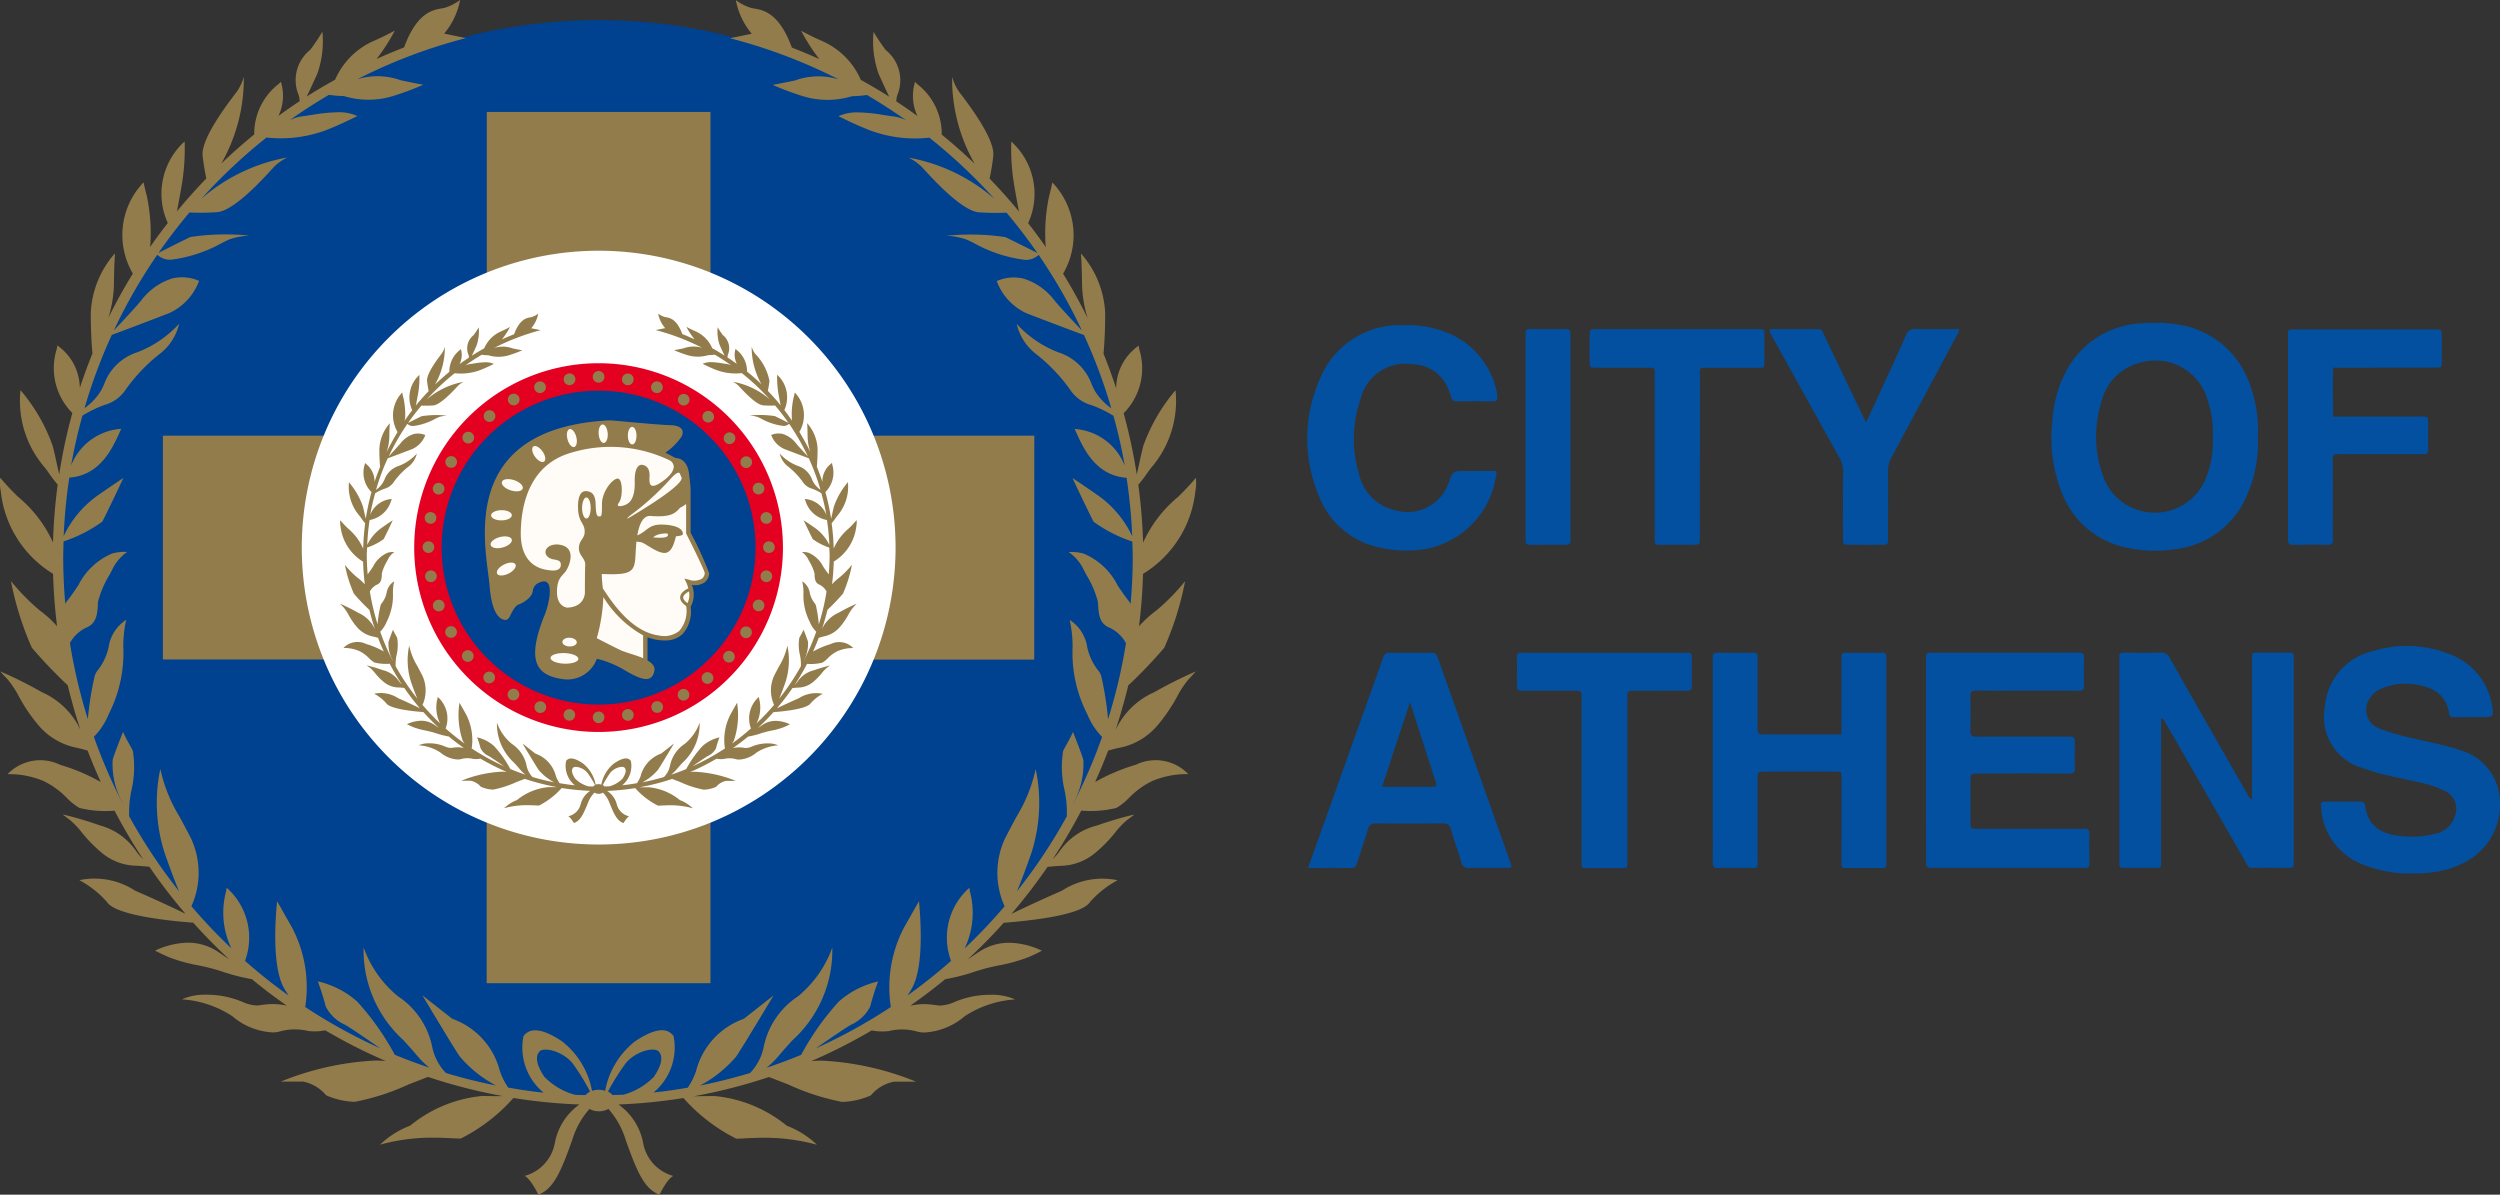<svg xmlns="http://www.w3.org/2000/svg" xmlns:xlink="http://www.w3.org/1999/xlink" width="209.259" height="100" viewBox="0 0 209.259 100">
  <rect x="0" y="0" width="209.259" height="100" fill="#333333" stroke="none"/>
  <defs>
    <clipPath id="clip-path">
      <rect id="Rectangle_7230" data-name="Rectangle 7230" width="99.835" height="46.09" fill="#02509f"/>
    </clipPath>
  </defs>
  <g id="CITYOFATHENS_en" transform="translate(-17892 -3513)">
    <g id="Group_1052" data-name="Group 1052" transform="translate(17892 3513)">
      <g id="Group_1051" data-name="Group 1051" transform="translate(0 0)">
        <path id="Path_293" data-name="Path 293" d="M591.786,364.6a45.042,45.042,0,1,1-45.042-45.042A45.042,45.042,0,0,1,591.786,364.6Z" transform="translate(-496.64 -317.876)" fill="#004190"/>
        <path id="Path_294" data-name="Path 294" d="M589.83,380.291a5.552,5.552,0,0,0,3.222-1.883,13.814,13.814,0,0,0,1.646-2.417,8.439,8.439,0,0,1,.918-1.4c.165-.167.4-.429.647-.7a36.351,36.351,0,0,0-3.5,1.75,6.405,6.405,0,0,0-3.222,3.166q.6-1.841,1.068-3.746a39.325,39.325,0,0,0,3.009-3.15,25.6,25.6,0,0,0,1.746-5.575,17.67,17.67,0,0,1-2.38,2.435,9.346,9.346,0,0,0-1.478,1.346q.27-2.165.334-4.389a9.224,9.224,0,0,0,4.379-6.9,3.587,3.587,0,0,0,.044-1.138,19.79,19.79,0,0,1-1.509,1.611,10.64,10.64,0,0,0-2.908,3.815,45.709,45.709,0,0,0-.4-4.85,10.107,10.107,0,0,0,.662-.854c.119-.177.264-.369.423-.578a8.542,8.542,0,0,0,2.03-6.473,14.756,14.756,0,0,0-2.693,4.65c-.155.586-.268,1.114-.371,1.6l-.179.806a45.26,45.26,0,0,0-1.1-5.136,5.317,5.317,0,0,0,1.3-5.372c-.016-.1-.028-.2-.042-.28a4.377,4.377,0,0,0-1.883,3.569q-.481-1.47-1.059-2.9c.083-.955.143-2.1.139-3.4a8.084,8.084,0,0,0-2.026-4.989c.038.568.077,1.41.091,2.618a10.28,10.28,0,0,0,.469,2.8q-.943-1.919-2.056-3.728a6.358,6.358,0,0,0-.9-7.633q-.121.589-.276,1.17a15.035,15.035,0,0,0-.294,3.988l.032.262q-.717-1.027-1.488-2.014a5.9,5.9,0,0,0-1.41-6.83,18.231,18.231,0,0,0,.215,3.482c.125.775.28,1.611.431,2.377q-1.174-1.43-2.463-2.761a18.712,18.712,0,0,0,.31-1.9c.095-.953-.828-2.709-2.755-5.22l-.123-.165a4.23,4.23,0,0,1-.568-1.229,14.3,14.3,0,0,0,1.889,7.273q-1.33-1.275-2.759-2.441a5.258,5.258,0,0,0-2.054-4.23l-.177-.181a3.931,3.931,0,0,0,.2,2.858q-.87-.632-1.768-1.227a1.611,1.611,0,0,1,.143-.677,3.247,3.247,0,0,0-1.023-3.615l-.06-.066c-.012-.022-.044-.066-.091-.131q-.469-.645-.878-1.329a8.183,8.183,0,0,0,.431,3.531l.244.532c.2.431.417.918.641,1.367-.773-.5-1.571-.961-2.379-1.41a6.284,6.284,0,0,0-3.283-3.273c-.649-.282-1.245-.588-1.714-.844a15.591,15.591,0,0,0,1.523,2.375c-.755-.34-1.521-.665-2.3-.963-1.055-2.9-2.385-3.136-3.136-3.267l-.222-.038a4.119,4.119,0,0,1-1.333-.671,6.162,6.162,0,0,0,1.352,2.838l-.044-.014-1.791.369a44.717,44.717,0,0,1,9.1,3.448,5.762,5.762,0,0,0-3.458.018c-.05.018-.107.04-.2.068-.713.151-1.375.278-1.875.371a24.26,24.26,0,0,0,2.576.959,7.016,7.016,0,0,0,4.028,0l.078-.014a8.852,8.852,0,0,0,1.208-.1q1.694.993,3.293,2.127a3.444,3.444,0,0,0-.969-.318c-.284-.036-.58-.081-.884-.127a14.522,14.522,0,0,0-2.167-.224,3.781,3.781,0,0,0-1.654.316c.449.224,1.128.556,1.813.848l.238.1a10.779,10.779,0,0,0,5.555.85,45.459,45.459,0,0,1,5.46,5.13,14.964,14.964,0,0,0-7.2-3.458,4.157,4.157,0,0,1,1.108.779l.141.151c2.123,2.344,3.686,3.569,4.632,3.647a20.482,20.482,0,0,0,2.314.026q1.374,1.625,2.586,3.382-1.331-.679-2.675-1.331a19.258,19.258,0,0,0-2.878-.214,18.66,18.66,0,0,0-2.056.1,5.9,5.9,0,0,1,1.659.31c.139.056.336.153.584.272a11.767,11.767,0,0,0,4.3,1.432,1.529,1.529,0,0,0,1.174-.415,44.923,44.923,0,0,1,3.625,6.338c-.866-.92-1.885-2.014-2.282-2.5a5.2,5.2,0,0,0-2.636-1.859,3.579,3.579,0,0,0-2.215.214,4.812,4.812,0,0,0,2.479,2.691c1.374.532,3.424,1.309,4.824,1.827a44.59,44.59,0,0,1,2.286,6.131,4.884,4.884,0,0,1-1.41-1.519c-.076-.145-.149-.308-.227-.477a4.361,4.361,0,0,0-2.763-2.675,9.126,9.126,0,0,1-3.519-2.395,4.466,4.466,0,0,0,1.545,2.463,14.394,14.394,0,0,1,2.927,3.045,3.1,3.1,0,0,0,1.74,1.279,9.6,9.6,0,0,1,1.891.912c.377,1.368.7,2.757.943,4.173a4.849,4.849,0,0,0-4.193-3.075l.117.258c.632,1.4,1.651,3.647,4.229,3.827a45.289,45.289,0,0,1,.473,4.894,8.772,8.772,0,0,0-2.691-3.293c-.5-.359-1.561-1.082-2.308-1.579.54,1.166,1.47,3.1,1.766,3.66a11.785,11.785,0,0,0,3.241,1.656c.014.465.032.93.032,1.41,0,1.287-.068,2.556-.173,3.815a2.207,2.207,0,0,0-.137-.218c-.348-.435-.656-.894-.955-1.337a5.592,5.592,0,0,0-2.848-2.663,3.838,3.838,0,0,0-1.245-.125,3.725,3.725,0,0,1,1.16,1.291l.328.632a8.258,8.258,0,0,1,.955,2.234c0,.077.014.171.02.278.036.787.141,1.583.969,1.9a3.066,3.066,0,0,1,1.362,1.289,44.721,44.721,0,0,1-1.5,6.37,26.1,26.1,0,0,0-.574-3.625,1.41,1.41,0,0,0-.292-.512,4.775,4.775,0,0,1-.921-2.137,3.276,3.276,0,0,0-1.426-2.042,9.841,9.841,0,0,1,.244,2.3,11.21,11.21,0,0,0,1.218,5.565,5.861,5.861,0,0,0,1.253,1.927,44.545,44.545,0,0,1-2.4,5.563l.022-.073a6.68,6.68,0,0,0,.806-3.565c-.05-.238-.463-1.321-.864-2.342-.137.318-.322.657-.512,1.007q-.161.282-.31.57a8.532,8.532,0,0,0,.149,3.45c.052.33.1.6.119.806a12.1,12.1,0,0,1,.04,1.227,45.016,45.016,0,0,1-4.177,6.278c.339-.816.749-1.881,1.223-3.251a13.784,13.784,0,0,0,.346-6.981,13.022,13.022,0,0,1-1.611,4c-.26.477-.564,1.047-.934,1.764a6.79,6.79,0,0,0-.058,5.726,45.463,45.463,0,0,1-3.346,3.527,6.911,6.911,0,0,0,.441-4.773q-.023-.148-.048-.3a5.575,5.575,0,0,0-1.531,6.115,45.448,45.448,0,0,1-3.647,2.9c.111-.171.226-.352.348-.558,1.007-1.706.79-5.51.616-7.341l-1.255,2.215a10.76,10.76,0,0,0-1.1,6.646,45.02,45.02,0,0,1-6.278,3.458c1.19-.832,2.469-1.7,2.944-1.974A3.317,3.317,0,0,0,569,401.952a21.452,21.452,0,0,1,.669-2.111,7.477,7.477,0,0,0-3.287,1.682,22.028,22.028,0,0,0-3.154,4.461c-.951.4-1.919.753-2.9,1.084a7.551,7.551,0,0,0,1.072-1.059c.356-.433.733-.842,1.091-1.237a10.152,10.152,0,0,0,3.341-7.77,9.318,9.318,0,0,1-2.89,4.1,6.646,6.646,0,0,0-2.858,4.254,4.385,4.385,0,0,1-1.142,2.157c-1.368.4-2.763.763-4.185,1.043a10.251,10.251,0,0,0,3.021-2.417c.288-.391,1.871-3.009,3.138-5.126l-2.453,1.927-.085.048a6.28,6.28,0,0,0-3.944,4.336,5.69,5.69,0,0,1-.7,1.41c-.944.165-1.9.306-2.86.4a4.876,4.876,0,0,0,1.668-4.735c-.284-.342-.947-1.061-3.21.449A6.8,6.8,0,0,0,546.821,409a1.741,1.741,0,0,0-.552-.091,1.715,1.715,0,0,0-.55.091,6.818,6.818,0,0,0-2.51-4.145c-2.266-1.511-2.926-.792-3.222-.449a4.873,4.873,0,0,0,1.684,4.747c-1.007-.1-1.988-.254-2.969-.425a5.668,5.668,0,0,1-.7-1.41,6.273,6.273,0,0,0-3.944-4.336l-.083-.048-2.453-1.927c1.267,2.117,2.848,4.737,3.136,5.126a10.246,10.246,0,0,0,3.021,2.417c-1.422-.28-2.82-.632-4.187-1.043a4.414,4.414,0,0,1-1.142-2.157,6.646,6.646,0,0,0-2.858-4.254,9.317,9.317,0,0,1-2.892-4.1,10.156,10.156,0,0,0,3.343,7.77c.358.4.735.806,1.094,1.237a7.523,7.523,0,0,0,1.072,1.059q-1.469-.491-2.9-1.084a22.09,22.09,0,0,0-3.156-4.461,7.487,7.487,0,0,0-3.287-1.682,21.178,21.178,0,0,1,.669,2.111,3.316,3.316,0,0,0,1.611,1.521c.479.27,1.754,1.144,2.947,1.974a44.946,44.946,0,0,1-6.28-3.458,10.738,10.738,0,0,0-1.1-6.646l-1.255-2.215c-.175,1.829-.4,5.639.616,7.341.123.2.238.389.35.562a45.284,45.284,0,0,1-3.649-2.906A5.579,5.579,0,0,0,515.14,392c-.016.095-.03.2-.048.3a6.9,6.9,0,0,0,.441,4.773,45.267,45.267,0,0,1-3.345-3.527,6.793,6.793,0,0,0-.058-5.726q-.46-.886-.935-1.764a12.942,12.942,0,0,1-1.611-4,13.794,13.794,0,0,0,.344,6.981c.475,1.37.886,2.435,1.222,3.253a45.379,45.379,0,0,1-4.175-6.278,12.1,12.1,0,0,1,.042-1.229c.02-.2.066-.473.119-.806a8.508,8.508,0,0,0,.147-3.45c-.1-.187-.2-.379-.308-.57a10.359,10.359,0,0,1-.512-1.007c-.4,1.023-.816,2.1-.866,2.342a6.678,6.678,0,0,0,.806,3.565l.022.074a44.546,44.546,0,0,1-2.4-5.565,5.855,5.855,0,0,0,1.255-1.929,11.208,11.208,0,0,0,1.208-5.565,9.819,9.819,0,0,1,.244-2.3,3.287,3.287,0,0,0-1.428,2.042,4.75,4.75,0,0,1-.92,2.137,1.41,1.41,0,0,0-.288.512,25.858,25.858,0,0,0-.576,3.625,44.937,44.937,0,0,1-1.5-6.372,3.074,3.074,0,0,1,1.364-1.289c.83-.312.932-1.108.971-1.9a1.28,1.28,0,0,1,.018-.278,8.258,8.258,0,0,1,.957-2.234c.107-.2.218-.421.324-.632a3.751,3.751,0,0,1,1.162-1.291,3.852,3.852,0,0,0-1.247.125,5.587,5.587,0,0,0-2.846,2.663c-.3.443-.6.9-.957,1.337a1.936,1.936,0,0,0-.135.218q-.167-1.9-.173-3.815c0-.469.016-.935.028-1.41a11.84,11.84,0,0,0,3.245-1.656c.294-.56,1.224-2.493,1.766-3.659-.749.5-1.813,1.223-2.306,1.579a8.727,8.727,0,0,0-2.695,3.295,44.926,44.926,0,0,1,.473-4.9c2.58-.185,3.6-2.439,4.229-3.827l.119-.258a4.854,4.854,0,0,0-4.2,3.077c.248-1.41.568-2.808.945-4.175a9.623,9.623,0,0,1,1.891-.912,3.108,3.108,0,0,0,1.74-1.279,14.3,14.3,0,0,1,2.926-3.045,4.47,4.47,0,0,0,1.543-2.463,9.124,9.124,0,0,1-3.519,2.395,4.367,4.367,0,0,0-2.763,2.675c-.079.169-.153.332-.228.477a4.865,4.865,0,0,1-1.41,1.519,44.315,44.315,0,0,1,2.284-6.131c1.41-.52,3.45-1.295,4.822-1.829a4.807,4.807,0,0,0,2.483-2.691,3.583,3.583,0,0,0-2.216-.213,5.193,5.193,0,0,0-2.634,1.859c-.4.485-1.41,1.585-2.288,2.505a45,45,0,0,1,3.639-6.34,1.527,1.527,0,0,0,1.172.415,11.8,11.8,0,0,0,4.3-1.432c.246-.119.443-.216.58-.272a5.925,5.925,0,0,1,1.662-.31,18.693,18.693,0,0,0-2.056-.1,19.244,19.244,0,0,0-2.876.214c-.22.1-1.253.6-2.677,1.331q1.208-1.75,2.586-3.382a20.5,20.5,0,0,0,2.314-.026c.955-.077,2.516-1.3,4.632-3.647l.139-.151a4.165,4.165,0,0,1,1.108-.779,14.97,14.97,0,0,0-7.2,3.458,45.412,45.412,0,0,1,5.458-5.13,10.771,10.771,0,0,0,5.555-.85l.24-.1c.681-.294,1.359-.624,1.813-.848a3.762,3.762,0,0,0-1.65-.316,14.542,14.542,0,0,0-2.169.224c-.3.046-.6.091-.884.127a3.44,3.44,0,0,0-.969.318q1.593-1.134,3.293-2.127a8.863,8.863,0,0,0,1.208.1l.081.014a7.009,7.009,0,0,0,4.028,0,24.281,24.281,0,0,0,2.576-.959q-.939-.172-1.873-.371c-.089-.028-.143-.052-.2-.068a5.76,5.76,0,0,0-3.458-.018,44.674,44.674,0,0,1,9.1-3.448l-1.793-.369-.044.014a6.138,6.138,0,0,0,1.351-2.838,4.079,4.079,0,0,1-1.335.671l-.22.038c-.749.133-2.078.363-3.136,3.267-.777.3-1.541.622-2.3.963a15.614,15.614,0,0,0,1.525-2.375c-.467.256-1.065.562-1.714.844a6.28,6.28,0,0,0-3.283,3.271c-.806.447-1.611.914-2.381,1.41.224-.449.445-.937.642-1.368l.244-.532a8.142,8.142,0,0,0,.431-3.531q-.408.684-.876,1.329l-.095.131-.058.066a3.247,3.247,0,0,0-1.023,3.615,1.611,1.611,0,0,1,.145.677q-.9.594-1.768,1.229a3.939,3.939,0,0,0,.2-2.858l-.179.181a5.26,5.26,0,0,0-2.052,4.229q-1.43,1.166-2.761,2.443a14.331,14.331,0,0,0,1.889-7.273,4.2,4.2,0,0,1-.568,1.229l-.125.165c-1.927,2.512-2.852,4.268-2.755,5.22.071.659.189,1.327.31,1.9q-1.285,1.331-2.463,2.761c.153-.771.308-1.611.433-2.377a18.241,18.241,0,0,0,.215-3.482,5.909,5.909,0,0,0-1.41,6.828q-.771.987-1.486,2.014l.03-.26a15.235,15.235,0,0,0-.292-3.988q-.157-.581-.278-1.17a6.36,6.36,0,0,0-.9,7.633c-.739,1.208-1.426,2.445-2.052,3.724a10.27,10.27,0,0,0,.469-2.8c.012-1.208.052-2.042.089-2.618a8.075,8.075,0,0,0-2.026,4.989c0,1.3.054,2.441.139,3.4q-.578,1.426-1.059,2.894a4.379,4.379,0,0,0-1.883-3.567l-.04.28a5.315,5.315,0,0,0,1.3,5.372,45.434,45.434,0,0,0-1.1,5.134c-.06-.252-.119-.514-.181-.794-.1-.481-.216-1.007-.369-1.6a14.778,14.778,0,0,0-2.691-4.65,8.536,8.536,0,0,0,2.03,6.473c.159.2.3.4.423.578a10.253,10.253,0,0,0,.661.854,45.8,45.8,0,0,0-.391,4.846,10.66,10.66,0,0,0-2.908-3.808,19.471,19.471,0,0,1-1.509-1.611,3.6,3.6,0,0,0,.044,1.138,9.222,9.222,0,0,0,4.377,6.9q.064,2.216.336,4.389a9.471,9.471,0,0,0-1.478-1.345,17.836,17.836,0,0,1-2.383-2.435,25.792,25.792,0,0,0,1.746,5.575,40.121,40.121,0,0,0,3.009,3.15q.457,1.9,1.067,3.742a6.41,6.41,0,0,0-3.223-3.162,36.477,36.477,0,0,0-3.5-1.75c.242.272.479.532.647.7a8.561,8.561,0,0,1,.918,1.4,13.83,13.83,0,0,0,1.643,2.417,5.559,5.559,0,0,0,3.223,1.883c.272.064.574.145.888.23.336.892.707,1.77,1.1,2.638a15.868,15.868,0,0,0-3.337-1.424l-.113-.042a3.786,3.786,0,0,0-4.35.806,7.386,7.386,0,0,1,2.6.417c.117.04.234.083.348.129a6.793,6.793,0,0,1,2.014,1.446,5.21,5.21,0,0,0,1.045.834,9.112,9.112,0,0,0,2.947.228,45.363,45.363,0,0,0,2.4,4.076,5.675,5.675,0,0,1-.554-.63,5.356,5.356,0,0,0-3.067-2.209,30.686,30.686,0,0,0-3.128-.924c.236.187.469.369.63.479a7.278,7.278,0,0,1,.961,1.007,11.574,11.574,0,0,0,1.7,1.74,4.632,4.632,0,0,0,2.92,1.071c.314.02.677.05,1.055.087a45.9,45.9,0,0,0,3.021,3.935q-2.094-1.015-4.229-1.94a6.189,6.189,0,0,0-4.653-.874,8.348,8.348,0,0,1,2.316,1.833c.288.461,1.573,1.271,7.106,1.72h.1q1.442,1.611,3.021,3.073c-.308-.2-.632-.431-.995-.667a4.526,4.526,0,0,0-2.745-.715,6.734,6.734,0,0,0-2.469.655c.3.155.691.35,1.184.56a13.987,13.987,0,0,0,2.417.669,16.321,16.321,0,0,1,2.191.58,17.2,17.2,0,0,0,2.314.58c.943.781,1.919,1.516,2.92,2.215a5.409,5.409,0,0,0-1.168-.133,6.542,6.542,0,0,0-.928.077c-.149.018-.278.036-.387.04h-.081a3.281,3.281,0,0,1-1.152-.3,7.766,7.766,0,0,0-2.866-.6h-.2a4.742,4.742,0,0,0-2,.389,8.733,8.733,0,0,1,4.211,1.4,5.639,5.639,0,0,0,3.382,1.367,2.079,2.079,0,0,0,.56-.066,4.709,4.709,0,0,1,2.439-.05,4.67,4.67,0,0,0,1.41-.057,45.609,45.609,0,0,0,5.067,2.57q-.435-.041-.872-.042a23.986,23.986,0,0,0-7.909,1.762h1.863a3.378,3.378,0,0,1,1.925,1.148,6.444,6.444,0,0,0,2.3.542h.111a19.416,19.416,0,0,0,4.481-1.448l1.633-.634a45.438,45.438,0,0,0,6.292,1.611c-.467,0-1.007,0-1.654-.016h-.087a11.184,11.184,0,0,0-6.026,2.469l-.062.032a7.541,7.541,0,0,0-2.479,1.577,16.487,16.487,0,0,1,4.457-.588c.588,0,1.112.026,1.533.048.3.016.56.026.771.026a14.774,14.774,0,0,0,4.407-3.394,45.948,45.948,0,0,0,5.521.544,5.1,5.1,0,0,0-2.058,3.239,3.507,3.507,0,0,1-2.524,2.739c.508.244,1.15,1.567,1.15,1.567,1.273-.469,1.9-1.954,2.838-4.594a6.88,6.88,0,0,1,1.438-2.58,1.67,1.67,0,0,0,1.585,0,6.85,6.85,0,0,1,1.442,2.582c.937,2.64,1.559,4.125,2.834,4.594,0,0,.642-1.325,1.154-1.567a3.5,3.5,0,0,1-2.519-2.739,5.1,5.1,0,0,0-2.069-3.241,46.03,46.03,0,0,0,5.438-.54A14.772,14.772,0,0,0,557.788,413c.2,0,.469,0,.771-.026.423-.02.945-.048,1.533-.048a16.488,16.488,0,0,1,4.457.588,7.511,7.511,0,0,0-2.481-1.577l-.061-.032a11.188,11.188,0,0,0-6.026-2.469h-.087c-.638,0-1.186.014-1.653.016a45.378,45.378,0,0,0,6.29-1.611c.558.216,1.11.427,1.635.634a19.333,19.333,0,0,0,4.481,1.448h.111a6.459,6.459,0,0,0,2.3-.542,3.378,3.378,0,0,1,1.925-1.148h1.863a23.986,23.986,0,0,0-7.909-1.762c-.32,0-.6.018-.872.042a45.736,45.736,0,0,0,5.067-2.57,4.665,4.665,0,0,0,1.41.056,4.708,4.708,0,0,1,2.439.05,2.056,2.056,0,0,0,.56.066,5.64,5.64,0,0,0,3.382-1.367,8.741,8.741,0,0,1,4.211-1.4,4.748,4.748,0,0,0-2-.389h-.2a7.739,7.739,0,0,0-2.864.6,3.3,3.3,0,0,1-1.154.3h-.081a3.569,3.569,0,0,1-.387-.04,6.569,6.569,0,0,0-.927-.077,5.355,5.355,0,0,0-1.166.133c1.007-.705,1.98-1.44,2.922-2.216a17.335,17.335,0,0,0,2.312-.58,16.429,16.429,0,0,1,2.191-.58,13.949,13.949,0,0,0,2.417-.669,12.428,12.428,0,0,0,1.182-.56,6.716,6.716,0,0,0-2.469-.655,4.522,4.522,0,0,0-2.743.715c-.363.236-.687.455-1,.667q1.583-1.466,3.021-3.073h.1c5.533-.447,6.818-1.257,7.106-1.72a8.343,8.343,0,0,1,2.316-1.833,6.192,6.192,0,0,0-4.653.874c-1.708.745-3.162,1.428-4.229,1.94a46.1,46.1,0,0,0,3.021-3.933c.379-.036.743-.066,1.057-.087a4.644,4.644,0,0,0,2.92-1.071,11.631,11.631,0,0,0,1.7-1.74,7.2,7.2,0,0,1,.96-1.007c.161-.113.4-.292.633-.479a30.8,30.8,0,0,0-3.134.924,5.365,5.365,0,0,0-3.162,2.2,5.732,5.732,0,0,1-.552.63,45.959,45.959,0,0,0,2.4-4.078,9.119,9.119,0,0,0,2.948-.228,5.256,5.256,0,0,0,1.045-.834,6.794,6.794,0,0,1,2.014-1.446q.172-.067.347-.129a7.4,7.4,0,0,1,2.606-.417,3.784,3.784,0,0,0-4.348-.806l-.115.042a15.829,15.829,0,0,0-3.339,1.424c.391-.866.759-1.744,1.1-2.638.324-.083.624-.161.9-.228Zm-41.353,26.481c.83-1.094,2.449-1.468,2.82-1.072s.3,1.09-.4,2.129a5.668,5.668,0,0,1-2.554,1.495c-.3.014-.6.016-.92.024a1.155,1.155,0,0,0-.369-.292,19.96,19.96,0,0,1,1.426-2.282Zm-6.747,1.057c-.691-1.041-.765-1.736-.4-2.129s1.994-.022,2.82,1.072a20,20,0,0,1,1.41,2.286,1.126,1.126,0,0,0-.373.294c-.3,0-.6,0-.91-.024a5.693,5.693,0,0,1-2.544-1.5Z" transform="translate(-496.166 -317.692)" fill="#937c4b"/>
        <path id="Path_295" data-name="Path 295" d="M584.106,355.144H557v-27.1H538.274v27.1H511.165v18.731h27.1v27.1H557V373.885h27.1Z" transform="translate(-497.53 -318.675)" fill="#937c4b"/>
        <path id="Path_296" data-name="Path 296" d="M573.7,365.723a24.851,24.851,0,1,1-24.853-24.853A24.851,24.851,0,0,1,573.7,365.723Z" transform="translate(-498.738 -319.883)" fill="#fff"/>
        <path id="Path_297" data-name="Path 297" d="M565.255,366.7a15.432,15.432,0,1,1-15.432-15.432A15.432,15.432,0,0,1,565.255,366.7Z" transform="translate(-499.72 -320.864)" fill="#e40021"/>
        <path id="Path_298" data-name="Path 298" d="M563.2,366.944a13.138,13.138,0,1,1-13.138-13.14,13.137,13.137,0,0,1,13.138,13.14Z" transform="translate(-499.958 -321.103)" fill="#004190"/>
        <g id="Group_1031" data-name="Group 1031" transform="translate(40.583 35.18)">
          <path id="Path_299" data-name="Path 299" d="M555.275,377.354v-2.342s3.168,1.517,3.559-1.557c-.012-.777.179-.872.179-.872s.393-1.309-.079-1.835c.586.022,2.2,0,1.158-1.706a19.3,19.3,0,0,1-1.158-2.655l-.147-3.555-6.656,1.641-1.432,5.617v5.766l3.661,1.788Z" transform="translate(-541.837 -357.135)" fill="#fffbf6"/>
          <path id="Path_300" data-name="Path 300" d="M558.136,365.931v-3.625q-.026-.521-.1-1.037c-.1-1.652-1.136-1.569-1.136-1.569l-.872-.457a5.1,5.1,0,0,0,1.365-1.362c.316-.709-.338-.888-.765-.93l-.314-.012h-.01c-1.795-.089-4.534-.4-5-.4-12.846.687-10.272,10.735-10,13.762.2,2.721,1.029,2.975,1.41,2.939,0,0,.161-.026.322-.346.153-.336.425-.846.7-.939.4-.137,1.146-.6,1.19-1.136a.836.836,0,0,1,.552-.7c1.422-.642.777,2.014.367,2.89-1.424,3.672-.642,4.864,1.559,5.186a2.618,2.618,0,0,0,2.884-1.7A8.368,8.368,0,0,1,552.7,377.5c1.41.828,2.216,1.007,2.407,0,.067-.365-.185-.64-.576-.862V374.7a4.308,4.308,0,0,0,.918.232,4.022,4.022,0,0,0,.5.03,2.109,2.109,0,0,0,1.5-.516,2.84,2.84,0,0,0,.693-2.3,2.139,2.139,0,0,0,.1-1.833,1.394,1.394,0,0,0,1.08-.222.981.981,0,0,0,.372-.753,28.465,28.465,0,0,0-1.561-3.4Zm-3.97,10.517c-.665-.286-1.509-.481-1.95-.7-.826-.4-1.931-.977-1.931-.977a14.668,14.668,0,0,0,.55-3.44,9.137,9.137,0,0,0,3.329,3.206Zm3.708-4.608c-.2-.137-.373-.318-.355-.5s.286-.381.479-.477a1.522,1.522,0,0,1-.123.977Zm1.221-2.052a1.313,1.313,0,0,1-1.1.091l-.375-.091.167.35a2.969,2.969,0,0,1,.159.463c-.211.1-.636.332-.681.707-.03.262.139.522.5.771a2.542,2.542,0,0,1-.572,2.081,2.014,2.014,0,0,1-1.7.389c-2.28-.292-3.913-2.759-4.532-3.69l-.111-.165h-.01l-.042-.06a11.317,11.317,0,0,1-.1-1.233c3.118.137,2.707-.367,2.888-2.524a1.435,1.435,0,0,1,.02-.189c.143.018.284.032.369.05.369.073,1.309.9,1.976.9s.848-1.017.963-1.392c.3-.03.616-.073.574-.238,0,0,.068-.62-1.468-.733-1.44-.107-1.41.5-2.344.894.252-1.486.777-1.629,1.061-1.629,1.788.139,2.109-.23,2.524-.687a2.493,2.493,0,0,0,.5-.31v2.417l.02.085c.725,1.426,1.51,3.061,1.539,3.265a.624.624,0,0,1-.23.479Zm-4.1-3.444s.278-.352,1.186-.338c0,0,.455.485-1.186.328Z" transform="translate(-540.914 -356.535)" fill="#937c4b"/>
          <g id="Group_1030" data-name="Group 1030" transform="translate(0.481 0.35)">
            <path id="Path_301" data-name="Path 301" d="M543.227,362.919c.485.153.937.085,1.007-.153s-.254-.552-.737-.707-.937-.083-1.007.155S542.744,362.768,543.227,362.919Z" transform="translate(-541.543 -357.404)" fill="#fffbf6"/>
            <path id="Path_302" data-name="Path 302" d="M542.37,365.7c.479,0,.864-.2.862-.435s-.393-.425-.872-.419-.868.2-.866.437S541.887,365.708,542.37,365.7Z" transform="translate(-541.451 -357.673)" fill="#fffbf6"/>
            <path id="Path_303" data-name="Path 303" d="M542.464,368.2c.487-.133.83-.431.765-.671s-.512-.328-1.007-.2-.828.433-.761.669S541.977,368.334,542.464,368.2Z" transform="translate(-541.453 -357.903)" fill="#fffbf6"/>
            <path id="Path_304" data-name="Path 304" d="M542.627,369.851c-.427.211-.687.556-.582.767s.536.2.961-.01.687-.556.58-.765S543.052,369.636,542.627,369.851Z" transform="translate(-541.501 -358.129)" fill="#fffbf6"/>
            <path id="Path_305" data-name="Path 305" d="M546.289,360.214c.173-.121.111-.508-.141-.856s-.6-.536-.765-.4-.109.508.143.856S546.115,360.341,546.289,360.214Z" transform="translate(-541.807 -357.112)" fill="#fffbf6"/>
            <path id="Path_306" data-name="Path 306" d="M549.108,358.858c.2-.052.282-.431.175-.844s-.358-.707-.564-.657-.282.433-.175.846.363.713.564.655Z" transform="translate(-542.109 -356.97)" fill="#fffbf6"/>
            <path id="Path_307" data-name="Path 307" d="M551.873,358.48c.2-.016.355-.373.32-.806s-.23-.761-.439-.743-.352.375-.32.806S551.666,358.5,551.873,358.48Z" transform="translate(-542.389 -356.931)" fill="#fffbf6"/>
            <path id="Path_308" data-name="Path 308" d="M554.5,358.622c.2,0,.359-.33.357-.739s-.167-.733-.367-.733-.359.33-.357.739S554.3,358.624,554.5,358.622Z" transform="translate(-542.643 -356.95)" fill="#fffbf6"/>
            <path id="Path_309" data-name="Path 309" d="M550.265,363.67c-.2,0-.363.4-.363.884s.163.884.363.884.358-.4.358-.884S550.462,363.67,550.265,363.67Z" transform="translate(-542.244 -357.563)" fill="#fffbf6"/>
            <path id="Path_310" data-name="Path 310" d="M549.289,377.022c0-.2-.258-.375-.592-.389s-.6.141-.616.344.256.377.592.387.61-.139.616-.342Z" transform="translate(-542.072 -358.784)" fill="#fffbf6"/>
            <path id="Path_311" data-name="Path 311" d="M548.168,378.054c-.646-.022-1.176.157-1.184.4s.505.465,1.152.487,1.178-.157,1.184-.4S548.815,378.076,548.168,378.054Z" transform="translate(-541.969 -358.918)" fill="#fffbf6"/>
            <path id="Path_312" data-name="Path 312" d="M558.616,361.773c-.05-.117-.089-.2-.123-.292-.125-.352-.753.375-.753.375a22.171,22.171,0,0,1-3.348,3.055s-.656.524-.089.2c1.476-.876,4.544-2.781,4.312-3.339Z" transform="translate(-542.638 -357.347)" fill="#fffbf6"/>
            <path id="Path_313" data-name="Path 313" d="M553.769,361.945c-.046-1.629.642-1.444.642-1.444.435.068.618.435.6.918s-.139,1.376,1.17.4c.64-.469.828-.858.856-1.134a.635.635,0,0,0-.339-.558,11.388,11.388,0,0,0-8.592-.534c-2.7.941-3.806,3.466-3.875,6.469s1.9,3.21,2.5,3.271.852-.131.852-.475-.254-.389-.689-.457c-.941-.254-.733-1.239.367-1.239,1.7.093,1.079,1.7.781,2.171s-.781.58-.781,1.813.848,1.305.848,1.305c1.488-.044,1.488-1.237,1.488-1.237s0-1.791.026-2.342-.55-.779-.528-1.422.459-.757.483-1.307-.276-.779-.413-1.17a2.6,2.6,0,0,1-.139-.779c-.044-1.146.278-1.515.665-1.492s.781.161.806,1.08.115,1.033.3,1.033.23.022.23-1.033.87-2.109,1.307-2.135.457,1.561.115,2.014.342.274.505.2.858-.292.814-1.919Z" transform="translate(-541.704 -357.12)" fill="#fffbf6"/>
          </g>
        </g>
        <g id="Group_1050" data-name="Group 1050" transform="translate(35.373 31.055)">
          <g id="Group_1032" data-name="Group 1032" transform="translate(14.245)">
            <path id="Path_314" data-name="Path 314" d="M551.867,383.947a.487.487,0,1,1-.142-.348.487.487,0,0,1,.142.348Z" transform="translate(-550.892 -354.953)" fill="#937c4b"/>
            <path id="Path_315" data-name="Path 315" d="M551.867,352.474a.488.488,0,1,1-.144-.345A.487.487,0,0,1,551.867,352.474Z" transform="translate(-550.892 -351.987)" fill="#937c4b"/>
          </g>
          <g id="Group_1033" data-name="Group 1033" transform="translate(0 14.253)">
            <path id="Path_316" data-name="Path 316" d="M535.644,368.7a.488.488,0,1,1,.346-.142A.487.487,0,0,1,535.644,368.7Z" transform="translate(-535.159 -367.723)" fill="#937c4b"/>
            <path id="Path_317" data-name="Path 317" d="M567.115,368.7a.487.487,0,1,1,.487-.487A.487.487,0,0,1,567.115,368.7Z" transform="translate(-538.126 -367.723)" fill="#937c4b"/>
          </g>
          <g id="Group_1034" data-name="Group 1034" transform="translate(5.085 3.34)">
            <path id="Path_318" data-name="Path 318" d="M541.634,380.573a.489.489,0,1,1-.058-.691.49.49,0,0,1,.058.691Z" transform="translate(-540.772 -357.946)" fill="#937c4b"/>
            <path id="Path_319" data-name="Path 319" d="M561.877,356.48a.486.486,0,1,1,.115-.357A.489.489,0,0,1,561.877,356.48Z" transform="translate(-542.684 -355.676)" fill="#937c4b"/>
          </g>
          <g id="Group_1035" data-name="Group 1035" transform="translate(3.333 5.085)">
            <path id="Path_320" data-name="Path 320" d="M539.018,358.463a.489.489,0,1,1,.689-.06.489.489,0,0,1-.689.06Z" transform="translate(-538.843 -357.599)" fill="#937c4b"/>
            <path id="Path_321" data-name="Path 321" d="M563.11,378.707a.488.488,0,1,1,.358.115.489.489,0,0,1-.358-.115Z" transform="translate(-541.114 -359.507)" fill="#937c4b"/>
          </g>
          <g id="Group_1036" data-name="Group 1036" transform="translate(3.289 5.137)">
            <path id="Path_322" data-name="Path 322" d="M539.6,378.652a.488.488,0,1,1,.174-.331.489.489,0,0,1-.174.331Z" transform="translate(-538.795 -359.555)" fill="#937c4b"/>
            <path id="Path_323" data-name="Path 323" d="M563.788,358.523a.489.489,0,1,1,.063-.689A.489.489,0,0,1,563.788,358.523Z" transform="translate(-541.074 -357.657)" fill="#937c4b"/>
          </g>
          <g id="Group_1037" data-name="Group 1037" transform="translate(5.115 3.283)">
            <path id="Path_324" data-name="Path 324" d="M540.945,356.436a.489.489,0,1,1,.676.047A.489.489,0,0,1,540.945,356.436Z" transform="translate(-540.819 -355.619)" fill="#937c4b"/>
            <path id="Path_325" data-name="Path 325" d="M561.067,380.618a.49.49,0,1,1,.332.176.489.489,0,0,1-.332-.176Z" transform="translate(-542.71 -357.892)" fill="#937c4b"/>
          </g>
          <g id="Group_1038" data-name="Group 1038" transform="translate(1.89 7.144)">
            <path id="Path_326" data-name="Path 326" d="M537.984,376.482a.489.489,0,1,1,.181-.669.49.49,0,0,1-.181.669Z" transform="translate(-537.251 -361.355)" fill="#937c4b"/>
            <path id="Path_327" data-name="Path 327" d="M565.278,360.787a.488.488,0,1,1,.181-.667.49.49,0,0,1-.181.667Z" transform="translate(-539.836 -359.875)" fill="#937c4b"/>
          </g>
          <g id="Group_1039" data-name="Group 1039" transform="translate(7.138 1.895)">
            <path id="Path_328" data-name="Path 328" d="M543.109,354.817a.489.489,0,1,1,.667.179A.49.49,0,0,1,543.109,354.817Z" transform="translate(-543.043 -354.082)" fill="#937c4b"/>
            <path id="Path_329" data-name="Path 329" d="M558.8,382.093a.487.487,0,1,1,.3.23.489.489,0,0,1-.3-.23Z" transform="translate(-544.522 -356.649)" fill="#937c4b"/>
          </g>
          <g id="Group_1040" data-name="Group 1040" transform="translate(0.862 9.351)">
            <path id="Path_330" data-name="Path 330" d="M536.774,374.078a.488.488,0,1,1,.276-.254.49.49,0,0,1-.276.254Z" transform="translate(-536.115 -363.337)" fill="#937c4b"/>
            <path id="Path_331" data-name="Path 331" d="M566.325,363.26a.489.489,0,1,1,.29-.628.49.49,0,0,1-.29.628Z" transform="translate(-538.899 -362.311)" fill="#937c4b"/>
          </g>
          <g id="Group_1041" data-name="Group 1041" transform="translate(9.342 0.866)">
            <path id="Path_332" data-name="Path 332" d="M545.51,353.606a.489.489,0,1,1,.628.288A.489.489,0,0,1,545.51,353.606Z" transform="translate(-545.479 -352.945)" fill="#937c4b"/>
            <path id="Path_333" data-name="Path 333" d="M556.332,383.155a.489.489,0,1,1,.628.292.489.489,0,0,1-.628-.292Z" transform="translate(-546.497 -355.729)" fill="#937c4b"/>
          </g>
          <g id="Group_1042" data-name="Group 1042" transform="translate(0.208 11.809)">
            <path id="Path_334" data-name="Path 334" d="M535.959,371.39a.489.489,0,1,1,.319-.2A.489.489,0,0,1,535.959,371.39Z" transform="translate(-535.391 -365.536)" fill="#937c4b"/>
            <path id="Path_335" data-name="Path 335" d="M566.966,366a.49.49,0,1,1,.4-.566.489.489,0,0,1-.4.566Z" transform="translate(-538.317 -365.024)" fill="#937c4b"/>
          </g>
          <g id="Group_1043" data-name="Group 1043" transform="translate(11.81 0.207)">
            <path id="Path_336" data-name="Path 336" d="M548.2,352.786a.491.491,0,1,1,.2.319.49.49,0,0,1-.2-.319Z" transform="translate(-548.197 -352.218)" fill="#937c4b"/>
            <path id="Path_337" data-name="Path 337" d="M553.6,383.8a.489.489,0,1,1,.566.4.489.489,0,0,1-.566-.4Z" transform="translate(-548.709 -355.137)" fill="#937c4b"/>
          </g>
          <g id="Group_1044" data-name="Group 1044" transform="translate(0.174 11.805)">
            <path id="Path_338" data-name="Path 338" d="M535.808,366a.489.489,0,1,1,.538-.4.49.49,0,0,1-.538.4Z" transform="translate(-535.373 -365.022)" fill="#937c4b"/>
            <path id="Path_339" data-name="Path 339" d="M566.8,371.389a.49.49,0,1,1,.366-.084.489.489,0,0,1-.366.084Z" transform="translate(-538.281 -365.53)" fill="#937c4b"/>
          </g>
          <g id="Group_1045" data-name="Group 1045" transform="translate(11.805 0.21)">
            <path id="Path_340" data-name="Path 340" d="M553.594,352.626a.489.489,0,1,1,.4.566A.489.489,0,0,1,553.594,352.626Z" transform="translate(-548.704 -352.219)" fill="#937c4b"/>
            <path id="Path_341" data-name="Path 341" d="M548.2,383.629a.485.485,0,1,1,.082.368.487.487,0,0,1-.082-.368Z" transform="translate(-548.196 -355.14)" fill="#937c4b"/>
          </g>
          <g id="Group_1046" data-name="Group 1046" transform="translate(0.852 9.362)">
            <path id="Path_342" data-name="Path 342" d="M536.431,363.278a.489.489,0,1,1,.624-.292.49.49,0,0,1-.624.292Z" transform="translate(-536.107 -362.328)" fill="#937c4b"/>
            <path id="Path_343" data-name="Path 343" d="M566,374.06a.488.488,0,1,1,.374-.016.489.489,0,0,1-.374.016Z" transform="translate(-538.893 -363.34)" fill="#937c4b"/>
          </g>
          <g id="Group_1047" data-name="Group 1047" transform="translate(9.364 0.842)">
            <path id="Path_344" data-name="Path 344" d="M556.309,353.275a.49.49,0,1,1,.292.628.489.489,0,0,1-.292-.628Z" transform="translate(-546.519 -352.928)" fill="#937c4b"/>
            <path id="Path_345" data-name="Path 345" d="M545.531,382.826a.489.489,0,1,1,.292.628.487.487,0,0,1-.292-.628Z" transform="translate(-545.501 -355.703)" fill="#937c4b"/>
          </g>
          <g id="Group_1048" data-name="Group 1048" transform="translate(1.902 7.123)">
            <path id="Path_346" data-name="Path 346" d="M537.511,360.767a.489.489,0,1,1,.667-.181.49.49,0,0,1-.667.181Z" transform="translate(-537.264 -359.852)" fill="#937c4b"/>
            <path id="Path_347" data-name="Path 347" d="M564.761,376.506a.489.489,0,1,1,.667-.179.49.49,0,0,1-.667.179Z" transform="translate(-539.832 -361.334)" fill="#937c4b"/>
          </g>
          <g id="Group_1049" data-name="Group 1049" transform="translate(7.115 1.909)">
            <path id="Path_348" data-name="Path 348" d="M558.827,354.342a.485.485,0,1,1-.05.371A.489.489,0,0,1,558.827,354.342Z" transform="translate(-544.503 -354.096)" fill="#937c4b"/>
            <path id="Path_349" data-name="Path 349" d="M543.086,381.593a.489.489,0,1,1,.179.667.489.489,0,0,1-.179-.667Z" transform="translate(-543.021 -356.665)" fill="#937c4b"/>
          </g>
        </g>
        <path id="Path_350" data-name="Path 350" d="M568.016,373.7a2.393,2.393,0,0,0,1.39-.806,6.2,6.2,0,0,0,.711-1.041,3.536,3.536,0,0,1,.4-.6c.073-.073.173-.187.28-.3a15.5,15.5,0,0,0-1.513.757,2.772,2.772,0,0,0-1.39,1.368q.264-.8.461-1.611a17.257,17.257,0,0,0,1.3-1.359,11.209,11.209,0,0,0,.751-2.417,7.566,7.566,0,0,1-1.027,1.053,3.952,3.952,0,0,0-.641.584q.117-.937.145-1.9a3.981,3.981,0,0,0,1.891-2.981,1.534,1.534,0,0,0,.02-.491,8.4,8.4,0,0,1-.651.693,4.6,4.6,0,0,0-1.267,1.688,19.989,19.989,0,0,0-.171-2.121,4.6,4.6,0,0,0,.3-.385c.052-.075.115-.157.183-.248a3.7,3.7,0,0,0,.878-2.8,6.354,6.354,0,0,0-1.164,2.014c-.067.254-.115.483-.159.691l-.083.35a19.653,19.653,0,0,0-.479-2.228,2.3,2.3,0,0,0,.57-2.316,1.1,1.1,0,0,0-.016-.121,1.889,1.889,0,0,0-.806,1.577q-.209-.639-.464-1.261c.036-.417.065-.918.063-1.492a3.486,3.486,0,0,0-.874-2.155c.016.244.032.6.038,1.128a4.467,4.467,0,0,0,.236,1.305q-.42-.871-.924-1.7a2.749,2.749,0,0,0-.383-3.3c-.04.2-.081.362-.119.5a6.608,6.608,0,0,0-.127,1.722l.018.145c-.2-.3-.423-.6-.649-.9a2.547,2.547,0,0,0-.6-2.953,7.886,7.886,0,0,0,.095,1.5c.054.346.125.717.2,1.059q-.513-.624-1.075-1.208c.052-.252.107-.548.137-.84a4.483,4.483,0,0,0-1.188-2.254l-.052-.073a1.774,1.774,0,0,1-.248-.53,6.193,6.193,0,0,0,.819,3.144q-.576-.554-1.208-1.059a2.275,2.275,0,0,0-.884-1.827l-.079-.079a1.7,1.7,0,0,0,.107,1.261q-.383-.281-.781-.542a.722.722,0,0,1,.062-.3,1.41,1.41,0,0,0-.443-1.563l-.024-.03a.54.54,0,0,1-.04-.057,5.988,5.988,0,0,1-.379-.574,3.525,3.525,0,0,0,.183,1.525l.109.228c.087.2.189.417.29.618-.342-.215-.685-.425-1.037-.62a2.7,2.7,0,0,0-1.422-1.424q-.378-.167-.741-.365a6.539,6.539,0,0,0,.683,1.047c-.339-.151-.675-.306-1.023-.439-.455-1.239-1.025-1.353-1.347-1.41l-.1-.016a1.748,1.748,0,0,1-.576-.29,2.62,2.62,0,0,0,.6,1.233l-.034-.012-.776.157a19.168,19.168,0,0,1,3.893,1.484,2.453,2.453,0,0,0-1.456.012l-.083.03c-.308.065-.6.119-.806.161a10.908,10.908,0,0,0,1.114.413,3.033,3.033,0,0,0,1.744,0h.034a3.768,3.768,0,0,0,.505-.042c.475.28.941.58,1.39.9a1.412,1.412,0,0,0-.369-.117c-.123-.014-.248-.036-.381-.054a6.393,6.393,0,0,0-.939-.1,1.612,1.612,0,0,0-.711.137c.2.1.485.242.781.367l.1.044a4.633,4.633,0,0,0,2.395.369,19.443,19.443,0,0,1,2.346,2.205,6.417,6.417,0,0,0-3.092-1.482,1.894,1.894,0,0,1,.479.338l.06.065c.917,1.007,1.591,1.543,2.014,1.575a8.374,8.374,0,0,0,.981.01,17.194,17.194,0,0,1,1.118,1.454c-.6-.306-1.047-.524-1.142-.568a8.436,8.436,0,0,0-1.241-.093,8.176,8.176,0,0,0-.888.046,2.594,2.594,0,0,1,.717.133c.058.024.145.068.252.119a5.121,5.121,0,0,0,1.859.618.658.658,0,0,0,.5-.181,19.71,19.71,0,0,1,1.563,2.723c-.373-.4-.806-.856-.971-1.067a2.25,2.25,0,0,0-1.138-.806,1.569,1.569,0,0,0-.956.091,2.072,2.072,0,0,0,1.073,1.162c.594.23,1.474.564,2.078.787a19.382,19.382,0,0,1,.975,2.638,2.053,2.053,0,0,1-.6-.645l-.1-.2a1.889,1.889,0,0,0-1.192-1.156,3.9,3.9,0,0,1-1.519-1.033,1.931,1.931,0,0,0,.667,1.063,6.277,6.277,0,0,1,1.263,1.313,1.343,1.343,0,0,0,.751.556,3.937,3.937,0,0,1,.806.389c.165.594.308,1.194.417,1.813a2.1,2.1,0,0,0-1.813-1.333l.05.113a2.3,2.3,0,0,0,1.813,1.65,19.625,19.625,0,0,1,.2,2.088,3.739,3.739,0,0,0-1.146-1.387q-.5-.352-1.007-.681c.234.5.635,1.337.763,1.579a5.125,5.125,0,0,0,1.388.711c0,.2.024.4.024.6,0,.556-.028,1.1-.074,1.649a.859.859,0,0,0-.061-.095c-.151-.189-.284-.389-.413-.58a2.418,2.418,0,0,0-1.229-1.15,1.72,1.72,0,0,0-.538-.054,1.635,1.635,0,0,1,.5.558c.044.091.093.183.141.272a3.629,3.629,0,0,1,.413.965v.119c.016.34.058.683.419.82a1.339,1.339,0,0,1,.586.57,19.53,19.53,0,0,1-.646,2.745,11.533,11.533,0,0,0-.246-1.575.625.625,0,0,0-.127-.222,2.062,2.062,0,0,1-.4-.92,1.409,1.409,0,0,0-.616-.882,4.2,4.2,0,0,1,.1.989,4.864,4.864,0,0,0,.526,2.4,2.528,2.528,0,0,0,.544.832,19.318,19.318,0,0,1-1.041,2.417.053.053,0,0,1,.01-.038,2.882,2.882,0,0,0,.344-1.541q-.168-.51-.375-1.007a4.662,4.662,0,0,1-.219.431l-.135.248a3.708,3.708,0,0,0,.065,1.49c.024.143.044.264.052.346a4.886,4.886,0,0,1,.018.53,19.416,19.416,0,0,1-1.813,2.717c.145-.352.324-.806.532-1.41a5.97,5.97,0,0,0,.149-3.021,5.561,5.561,0,0,1-.693,1.726c-.111.2-.242.451-.4.763a2.93,2.93,0,0,0-.022,2.473,19.694,19.694,0,0,1-1.468,1.545,2.951,2.951,0,0,0,.212-2.085.642.642,0,0,0-.02-.127,2.4,2.4,0,0,0-.661,2.64,19.762,19.762,0,0,1-1.583,1.261c.05-.079.1-.151.157-.248a6.645,6.645,0,0,0,.266-3.17l-.54.959a4.651,4.651,0,0,0-.477,2.87,19.4,19.4,0,0,1-2.713,1.494c.514-.359,1.066-.737,1.271-.854a1.423,1.423,0,0,0,.695-.657,8.841,8.841,0,0,1,.29-.912,3.2,3.2,0,0,0-1.42.729,9.459,9.459,0,0,0-1.363,1.925q-.625.259-1.267.473a3.254,3.254,0,0,0,.477-.461c.157-.189.318-.367.473-.536a4.4,4.4,0,0,0,1.442-3.357,4.016,4.016,0,0,1-1.251,1.773,2.88,2.88,0,0,0-1.233,1.839,1.91,1.91,0,0,1-.5.932q-.888.268-1.813.449a4.453,4.453,0,0,0,1.3-1.039c.125-.169.806-1.3,1.353-2.215l-1.059.832-.036.02a2.715,2.715,0,0,0-1.7,1.871,2.444,2.444,0,0,1-.312.6c-.4.071-.806.131-1.229.175a2.1,2.1,0,0,0,.721-2.042c-.125-.149-.4-.459-1.388.2a2.93,2.93,0,0,0-1.084,1.79.7.7,0,0,0-.475,0,2.939,2.939,0,0,0-1.083-1.79c-.981-.655-1.265-.344-1.388-.2a2.1,2.1,0,0,0,.729,2.048q-.64-.069-1.275-.181a2.47,2.47,0,0,1-.312-.6,2.7,2.7,0,0,0-1.7-1.871l-.038-.02-1.059-.832c.548.912,1.231,2.044,1.353,2.215a4.443,4.443,0,0,0,1.3,1.039q-.92-.181-1.813-.449a1.9,1.9,0,0,1-.493-.932,2.874,2.874,0,0,0-1.234-1.839,4.005,4.005,0,0,1-1.249-1.772,4.388,4.388,0,0,0,1.442,3.357c.157.169.318.346.471.536a3.126,3.126,0,0,0,.475.459q-.641-.215-1.267-.473a9.4,9.4,0,0,0-1.362-1.925,3.2,3.2,0,0,0-1.42-.729,8.788,8.788,0,0,1,.29.912,1.43,1.43,0,0,0,.695.657c.2.117.755.493,1.271.852a19.262,19.262,0,0,1-2.711-1.492,4.633,4.633,0,0,0-.478-2.87l-.54-.959a6.647,6.647,0,0,0,.264,3.17c.056.095.107.169.157.246a19.672,19.672,0,0,1-1.583-1.259,2.4,2.4,0,0,0-.661-2.64,1,1,0,0,1-.02.127,2.962,2.962,0,0,0,.214,2.085,20.168,20.168,0,0,1-1.466-1.545,2.938,2.938,0,0,0-.024-2.473l-.4-.763a5.534,5.534,0,0,1-.693-1.726,5.94,5.94,0,0,0,.149,3.021c.2.592.383,1.051.528,1.41a19.39,19.39,0,0,1-1.813-2.713,4.95,4.95,0,0,1,.018-.53,2.735,2.735,0,0,1,.052-.346,3.693,3.693,0,0,0,.064-1.49l-.133-.248a4.682,4.682,0,0,1-.222-.431q-.2.5-.373,1.007a2.861,2.861,0,0,0,.344,1.541v.032a18.956,18.956,0,0,1-1.039-2.417,2.548,2.548,0,0,0,.54-.83,4.864,4.864,0,0,0,.526-2.4,4.277,4.277,0,0,1,.1-.989,1.41,1.41,0,0,0-.614.882,2.044,2.044,0,0,1-.4.92.625.625,0,0,0-.125.222,10.954,10.954,0,0,0-.248,1.569,19.193,19.193,0,0,1-.645-2.739,1.317,1.317,0,0,1,.584-.57c.359-.137.4-.479.419-.82v-.119a3.66,3.66,0,0,1,.4-.965l.143-.272a1.611,1.611,0,0,1,.5-.558,1.722,1.722,0,0,0-.54.054,2.418,2.418,0,0,0-1.231,1.15c-.129.2-.262.391-.4.58a.831.831,0,0,0-.058.091q-.072-.822-.075-1.648c0-.2.02-.4.026-.6a5.08,5.08,0,0,0,1.388-.709c.129-.242.53-1.076.761-1.579-.324.213-.78.526-.995.681a3.745,3.745,0,0,0-1.144,1.384,19.36,19.36,0,0,1,.2-2.083,2.3,2.3,0,0,0,1.813-1.65q.023-.057.05-.113a2.1,2.1,0,0,0-1.813,1.325c.107-.6.25-1.208.413-1.8a4.075,4.075,0,0,1,.806-.387,1.348,1.348,0,0,0,.754-.556,6.2,6.2,0,0,1,1.263-1.313,1.937,1.937,0,0,0,.667-1.064,3.908,3.908,0,0,1-1.521,1.033,1.887,1.887,0,0,0-1.194,1.156l-.1.2a2.074,2.074,0,0,1-.6.643,19.318,19.318,0,0,1,.975-2.636c.6-.226,1.484-.558,2.078-.787a2.078,2.078,0,0,0,1.073-1.162,1.564,1.564,0,0,0-.955-.091,2.256,2.256,0,0,0-1.14.806c-.169.2-.6.669-.967,1.064a19.415,19.415,0,0,1,1.561-2.719.656.656,0,0,0,.5.181,5.11,5.11,0,0,0,1.859-.618l.252-.119a2.587,2.587,0,0,1,.715-.133,8.21,8.21,0,0,0-.888-.046,8.5,8.5,0,0,0-1.243.093c-.095.046-.536.26-1.138.566.35-.5.723-.985,1.118-1.452a8.361,8.361,0,0,0,.981-.01c.4-.032,1.088-.564,2.014-1.575l.058-.064a1.866,1.866,0,0,1,.479-.338,6.422,6.422,0,0,0-3.09,1.478,19.553,19.553,0,0,1,2.342-2.2,4.633,4.633,0,0,0,2.395-.369l.1-.044q.4-.17.779-.367a1.611,1.611,0,0,0-.713-.137,6.431,6.431,0,0,0-.937.1c-.131.018-.26.04-.381.054a1.391,1.391,0,0,0-.365.117q.673-.477,1.388-.9a3.741,3.741,0,0,0,.5.042h.036a3.021,3.021,0,0,0,1.74,0,10.689,10.689,0,0,0,1.114-.413c-.216-.04-.5-.095-.806-.161l-.083-.03a2.457,2.457,0,0,0-1.458-.012,19.19,19.19,0,0,1,3.891-1.484l-.769-.157-.038.012a2.6,2.6,0,0,0,.6-1.233,1.78,1.78,0,0,1-.576.29l-.095.016c-.324.056-.892.171-1.347,1.41q-.519.206-1.025.441a6.351,6.351,0,0,0,.683-1.049c-.2.111-.461.242-.739.365a2.712,2.712,0,0,0-1.424,1.426c-.355.2-.7.4-1.035.622.1-.2.2-.423.292-.62l.1-.228a3.5,3.5,0,0,0,.185-1.525q-.176.295-.377.574a.557.557,0,0,1-.042.056l-.026.03a1.41,1.41,0,0,0-.441,1.563.672.672,0,0,1,.063.306c-.264.175-.524.352-.78.542a1.692,1.692,0,0,0,.107-1.261l-.078.079a2.281,2.281,0,0,0-.884,1.827c-.4.338-.806.691-1.2,1.059a6.2,6.2,0,0,0,.82-3.144,1.8,1.8,0,0,1-.244.53l-.052.073c-.832,1.082-1.231,1.843-1.19,2.254a7.782,7.782,0,0,0,.137.84q-.562.582-1.075,1.208c.068-.342.137-.713.2-1.059a7.907,7.907,0,0,0,.095-1.5,2.548,2.548,0,0,0-.6,2.953c-.228.292-.439.6-.651.9A1.2,1.2,0,0,1,533,355.5a6.571,6.571,0,0,0-.125-1.722q-.068-.25-.119-.5a2.747,2.747,0,0,0-.383,3.307q-.5.825-.927,1.7a4.476,4.476,0,0,0,.236-1.307c0-.52.022-.882.038-1.128a3.5,3.5,0,0,0-.874,2.155c0,.572.026,1.072.064,1.49q-.255.623-.465,1.263a1.892,1.892,0,0,0-.806-1.577.868.868,0,0,1-.018.121,2.3,2.3,0,0,0,.568,2.316,19.67,19.67,0,0,0-.479,2.226q-.043-.174-.083-.348c-.044-.2-.093-.437-.161-.691a6.332,6.332,0,0,0-1.162-2.014,3.7,3.7,0,0,0,.876,2.8c.07.091.133.173.181.248.081.117.185.25.3.385a19.727,19.727,0,0,0-.169,2.121,4.6,4.6,0,0,0-1.267-1.686,8.1,8.1,0,0,1-.652-.693,1.639,1.639,0,0,0,.02.491,3.978,3.978,0,0,0,1.893,2.981c.018.641.067,1.275.145,1.9a4.015,4.015,0,0,0-.641-.584,7.474,7.474,0,0,1-1.027-1.053,11.007,11.007,0,0,0,.753,2.417,16.879,16.879,0,0,0,1.3,1.359q.2.826.461,1.611a2.769,2.769,0,0,0-1.392-1.369,15.677,15.677,0,0,0-1.511-.757c.1.117.2.23.28.3a3.805,3.805,0,0,1,.4.6,5.992,5.992,0,0,0,.709,1.041,2.386,2.386,0,0,0,1.39.806c.119.028.248.064.385.1.145.389.306.769.477,1.144a6.782,6.782,0,0,0-1.446-.62l-.05-.02a1.64,1.64,0,0,0-1.879.346,3.145,3.145,0,0,1,1.126.181l.151.054a2.941,2.941,0,0,1,.87.626,2.183,2.183,0,0,0,.451.358,3.96,3.96,0,0,0,1.273.1,20.136,20.136,0,0,0,1.027,1.748,2.916,2.916,0,0,1-.228-.258,2.312,2.312,0,0,0-1.368-.951,13.444,13.444,0,0,0-1.351-.4,2.951,2.951,0,0,0,.272.2,3.157,3.157,0,0,1,.415.437,5.1,5.1,0,0,0,.737.751,2.015,2.015,0,0,0,1.261.463c.135,0,.292.022.455.036a20.32,20.32,0,0,0,1.307,1.7c-.455-.221-1.081-.518-1.812-.838a2.669,2.669,0,0,0-2.014-.377,3.562,3.562,0,0,1,1.007.792c.123.2.679.55,3.069.741h.042q.626.7,1.313,1.335c-.137-.095-.272-.189-.435-.294a1.93,1.93,0,0,0-1.184-.306,2.908,2.908,0,0,0-1.068.28c.129.068.3.153.51.244a5.959,5.959,0,0,0,1.041.288,7.638,7.638,0,0,1,.947.25,7.434,7.434,0,0,0,1.007.252c.4.336.828.655,1.261.959a2.391,2.391,0,0,0-.5-.058,2.918,2.918,0,0,0-.4.032,1.3,1.3,0,0,1-.167.02h-.036a1.394,1.394,0,0,1-.5-.129,3.391,3.391,0,0,0-1.237-.256H535a2.059,2.059,0,0,0-.864.165,3.787,3.787,0,0,1,1.813.6,2.431,2.431,0,0,0,1.462.59.9.9,0,0,0,.242-.026,2.031,2.031,0,0,1,1.055-.022,1.963,1.963,0,0,0,.6-.024,19.46,19.46,0,0,0,2.2,1.114c-.119-.01-.24-.022-.385-.022a10.346,10.346,0,0,0-3.424.761h.806a1.5,1.5,0,0,1,.832.5,2.726,2.726,0,0,0,.993.238h.046a8.4,8.4,0,0,0,1.935-.626l.709-.272a19.628,19.628,0,0,0,2.711.695h-.747a4.833,4.833,0,0,0-2.6,1.065l-.026.016a3.271,3.271,0,0,0-1.072.681,7.131,7.131,0,0,1,1.925-.254c.254,0,.479.01.665.02.131,0,.242.012.332.012a6.406,6.406,0,0,0,1.9-1.466,19.933,19.933,0,0,0,2.389.234,1.878,1.878,0,0,0-.806,1.146,1.374,1.374,0,0,1-1.035.983c.2.089.471.564.471.564.524-.167.78-.7,1.166-1.649a2.493,2.493,0,0,1,.558-.894.706.706,0,0,0,.356.1.689.689,0,0,0,.357-.1,2.514,2.514,0,0,1,.562.9c.383.949.638,1.482,1.162,1.649,0,0,.266-.475.473-.564a1.374,1.374,0,0,1-1.035-.983,1.866,1.866,0,0,0-.818-1.146,19.906,19.906,0,0,0,2.353-.233,6.4,6.4,0,0,0,1.905,1.466c.091,0,.2,0,.334-.012.183,0,.4-.02.663-.02a7.125,7.125,0,0,1,1.925.254,3.268,3.268,0,0,0-1.072-.681l-.028-.016a4.834,4.834,0,0,0-2.6-1.065h-.749a19.648,19.648,0,0,0,2.713-.695c.24.093.483.183.707.272a8.406,8.406,0,0,0,1.936.626h.048a2.733,2.733,0,0,0,.993-.238,1.491,1.491,0,0,1,.832-.5h.806a10.342,10.342,0,0,0-3.424-.761,3.69,3.69,0,0,0-.385.022,19.6,19.6,0,0,0,2.2-1.114,1.965,1.965,0,0,0,.6.024,2.026,2.026,0,0,1,1.053.022.9.9,0,0,0,.241.026,2.433,2.433,0,0,0,1.462-.59,3.8,3.8,0,0,1,1.813-.6,2.037,2.037,0,0,0-.864-.165h-.085a3.376,3.376,0,0,0-1.237.256,1.412,1.412,0,0,1-.5.129h-.034a1.253,1.253,0,0,1-.167-.02,2.926,2.926,0,0,0-.4-.032,2.378,2.378,0,0,0-.5.058q.649-.456,1.261-.957a7.443,7.443,0,0,0,1.007-.252,7.4,7.4,0,0,1,.946-.25,6.02,6.02,0,0,0,1.039-.288,5.285,5.285,0,0,0,.512-.244,2.914,2.914,0,0,0-1.068-.28,1.934,1.934,0,0,0-1.186.306l-.435.294q.687-.636,1.313-1.335h.042c2.391-.2,2.944-.542,3.071-.741a3.51,3.51,0,0,1,1.007-.792,2.67,2.67,0,0,0-2.014.377c-.739.322-1.365.616-1.823.838a20.29,20.29,0,0,0,1.309-1.7c.161-.014.318-.028.455-.036a2,2,0,0,0,1.261-.463,5.1,5.1,0,0,0,.737-.751,3.283,3.283,0,0,1,.415-.437c.07-.048.171-.127.272-.2a13.365,13.365,0,0,0-1.349.4,2.311,2.311,0,0,0-1.37.951,2.461,2.461,0,0,1-.229.26,19.766,19.766,0,0,0,1.027-1.748,3.971,3.971,0,0,0,1.275-.1,2.273,2.273,0,0,0,.451-.359,2.924,2.924,0,0,1,.87-.626l.149-.054a3.151,3.151,0,0,1,1.126-.181,1.639,1.639,0,0,0-1.879-.346l-.048.02a6.749,6.749,0,0,0-1.446.62c.171-.377.33-.755.477-1.144a3.355,3.355,0,0,1,.4-.119Zm-17.865,11.438c.358-.469,1.057-.632,1.218-.459s.131.467-.169.918a2.442,2.442,0,0,1-1.1.646c-.137,0-.272,0-.4.012a.478.478,0,0,0-.155-.119,9.025,9.025,0,0,1,.61-1Zm-2.914.459c-.3-.451-.33-.749-.169-.918s.86-.01,1.219.459a9.167,9.167,0,0,1,.616.995.476.476,0,0,0-.157.121c-.135,0-.27,0-.4-.012a2.442,2.442,0,0,1-1.106-.647Z" transform="translate(-499.093 -320.422)" fill="#937c4b"/>
      </g>
    </g>
    <g id="Group_19378" data-name="Group 19378" transform="translate(18001.424 3540.024)">
      <g id="Group_19377" data-name="Group 19377" clip-path="url(#clip-path)">
        <path id="Path_3220" data-name="Path 3220" d="M1345.819,550.6v11.629c0,.175-.009.35,0,.524.014.242-.064.366-.333.364-.95-.009-1.9-.007-2.851,0-.214,0-.328-.069-.316-.3.008-.149,0-.3,0-.45q0-8.245,0-16.49a3.165,3.165,0,0,0,0-.374c-.041-.342.13-.415.437-.411,1,.014,2,.029,3-.006a.78.78,0,0,1,.805.493c1.578,2.8,3.179,5.592,4.773,8.386q.89,1.559,1.781,3.117a.5.5,0,0,0,.314.3v-.629q0-5.434,0-10.868c0-.175,0-.35,0-.525s.088-.266.272-.266q1.463,0,2.926,0c.234,0,.3.121.292.328-.006.15,0,.3,0,.45q0,8.245,0,16.49c0,.15-.008.3,0,.45.011.228-.1.3-.317.3-1.05,0-2.1-.013-3.151.005-.332.006-.41-.226-.531-.437q-1.77-3.081-3.539-6.162-1.622-2.821-3.248-5.639c-.06-.1-.087-.239-.315-.282" transform="translate(-1274.348 -517.492)" fill="#02509f"/>
        <path id="Path_3221" data-name="Path 3221" d="M1247.621,9.492a10.939,10.939,0,0,1-.894,4.88,7.431,7.431,0,0,1-6.1,4.584,11.175,11.175,0,0,1-4.527-.265,7.419,7.419,0,0,1-5.005-4.774,12.368,12.368,0,0,1-.671-5.816,10.058,10.058,0,0,1,1.048-3.868,7.527,7.527,0,0,1,6.543-4.2,11.9,11.9,0,0,1,3.5.213,7.554,7.554,0,0,1,5.456,4.976,10.962,10.962,0,0,1,.646,4.268m-3.773.142a8.7,8.7,0,0,0-.465-3.27,4.539,4.539,0,0,0-5.808-2.969,4.34,4.34,0,0,0-3.007,3.081,9.708,9.708,0,0,0,.079,6.308,4.567,4.567,0,0,0,1.726,2.291,4.615,4.615,0,0,0,6.992-2.321,8.166,8.166,0,0,0,.482-3.12" transform="translate(-1168.048 0.001)" fill="#02509f"/>
        <path id="Path_3222" data-name="Path 3222" d="M1677.523,547.06c.475,0,.951.014,1.425,0,.313-.012.426.107.477.418.211,1.278.872,2.232,2.866,2.454a7.528,7.528,0,0,0,2.9-.156,2.18,2.18,0,0,0,1.793-1.694,1.613,1.613,0,0,0-.854-1.884,9.01,9.01,0,0,0-2.335-.771c-1.405-.331-2.835-.566-4.206-1.036-.188-.064-.38-.121-.567-.189a4.442,4.442,0,0,1-2.97-5.108,5.163,5.163,0,0,1,4-4.618,9.506,9.506,0,0,1,6.175.157,5.515,5.515,0,0,1,3.8,4.343c.179.972.148,1.019-.814,1.019h-2.325c-.2,0-.388.021-.433-.272-.255-1.68-1.432-2.273-2.943-2.473a5.113,5.113,0,0,0-2.711.345,2.1,2.1,0,0,0-1.02.848,1.684,1.684,0,0,0,.8,2.5,19.389,19.389,0,0,0,3.16.892c1.182.3,2.39.5,3.546.905a4.523,4.523,0,0,1,3.211,3.073,5.438,5.438,0,0,1-2.754,6.344,7.587,7.587,0,0,1-2.851.842,11.2,11.2,0,0,1-5.592-.638,5.443,5.443,0,0,1-3.573-4.835c-.037-.422-.019-.447.447-.458.45-.01.9,0,1.35,0" transform="translate(-1590.869 -506.993)" fill="#02509f"/>
        <path id="Path_3223" data-name="Path 3223" d="M680.855,552.025c0-1.262,0-2.432,0-3.6,0-.949.008-1.9,0-2.848,0-.286.085-.394.382-.39q1.5.021,3,0c.3,0,.4.121.373.4-.013.149,0,.3,0,.45q0,8.17,0,16.339c0,.175-.007.35,0,.524.01.22-.082.311-.305.31q-1.575-.008-3.151,0c-.234,0-.3-.108-.3-.319.006-.649,0-1.3,0-1.949q0-2.586,0-5.172c0-.647.046-.632-.59-.631-1.925,0-3.851,0-5.776,0-.645,0-.652.008-.653.668q0,3.373,0,6.746c0,.688.055.653-.641.652-.875,0-1.751-.02-2.625.008-.41.013-.5-.142-.494-.52.023-.9.007-1.8.007-2.7V546.13a3.214,3.214,0,0,0,0-.449c-.059-.413.136-.508.515-.5.9.022,1.8,0,2.7.009.529,0,.539.011.54.527,0,1.874,0,3.748,0,5.621,0,.68.005.684.705.685,2.075,0,4.15,0,6.313,0" transform="translate(-636.141 -517.578)" fill="#02509f"/>
        <path id="Path_3224" data-name="Path 3224" d="M1022.732,554.2q0-4.2,0-8.395c0-.578.007-.589.557-.589,4.051,0,8.1,0,12.153-.008.366,0,.542.067.524.488-.033.748-.028,1.5,0,2.248.013.373-.125.461-.474.458-1.725-.015-3.451-.007-5.176-.007-1.125,0-2.251.019-3.376-.01-.416-.011-.5.143-.492.516.021.949.025,1.9,0,2.848-.011.4.131.5.516.5,2.4-.016,4.8-.008,7.2-.008.15,0,.3,0,.45,0,.562.009.567.01.571.573.005.674-.022,1.35.01,2.023.019.4-.13.5-.512.5-2.4-.014-4.8-.007-7.2-.007-.125,0-.25,0-.375,0-.645.005-.649.005-.651.648q0,1.724,0,3.448c0,.519.01.528.533.529q4.238,0,8.477,0a4.4,4.4,0,0,0,.45,0c.336-.035.5.06.492.445-.024.824-.013,1.649,0,2.473,0,.242-.065.38-.335.36-.149-.011-.3,0-.45,0h-12.078c-.125,0-.251-.01-.375,0-.309.03-.463-.074-.438-.414.024-.323,0-.649,0-.974Z" transform="translate(-970.942 -517.608)" fill="#02509f"/>
        <path id="Path_3225" data-name="Path 3225" d="M1.238,563.33c.572-1.6,1.106-3.1,1.641-4.6L7.452,545.94c.222-.622.222-.625.877-.626q1.5,0,3,0c.621,0,.624,0,.831.587q2.307,6.507,4.612,13.014l1.514,4.268c-.146.215-.334.141-.491.142-1,.007-2-.023-3,.016a.616.616,0,0,1-.734-.522c-.265-.907-.6-1.793-.857-2.7-.107-.38-.255-.524-.661-.52q-2.811.031-5.623,0a.6.6,0,0,0-.67.514c-.284.928-.6,1.845-.9,2.768-.078.243-.128.463-.474.458-1.172-.017-2.344-.006-3.638-.006m6.2-6.8c1.469,0,2.814.006,4.158,0,.4,0,.43-.061.321-.446-.075-.262-.172-.518-.256-.778-.613-1.9-1.225-3.8-1.885-5.855L7.436,556.53" transform="translate(-1.175 -517.703)" fill="#02509f"/>
        <path id="Path_3226" data-name="Path 3226" d="M15.85,16.064a7.325,7.325,0,0,1-6.1,6.556,9.767,9.767,0,0,1-3.714-.154,6.9,6.9,0,0,1-5.018-4.213,12.285,12.285,0,0,1,.008-9.824A7.212,7.212,0,0,1,8.053,3.862a8.842,8.842,0,0,1,4.207.872,6.836,6.836,0,0,1,3.6,4.717,3.74,3.74,0,0,1,.041.372c.04.274-.038.419-.352.415-1-.011-2-.008-3,0a.448.448,0,0,1-.5-.346c-.055-.191-.124-.378-.2-.564a3.247,3.247,0,0,0-3.02-2.191A3.848,3.848,0,0,0,4.473,9.989a10.264,10.264,0,0,0-.121,6.4A3.938,3.938,0,0,0,7.41,19.361a3.629,3.629,0,0,0,4.44-2.354c.337-.949.354-.943,1.4-.943h2.6" transform="translate(0 -3.665)" fill="#02509f"/>
        <path id="Path_3227" data-name="Path 3227" d="M1621.24,19.826V11.431c0-.576-.1-.629.594-.628q5.814.007,11.628,0c.646,0,.648.008.652.669s0,1.3,0,1.949c0,.581-.009.586-.64.587-2.4,0-4.8-.005-7.2.007l-1.262,0s-.012.875-.018,1.27c-.012.774.018,2.323.018,2.323v.5s4.874-.008,7.074-.008c.175,0,.351.011.525,0,.255-.018.36.085.358.343-.008.824-.013,1.649,0,2.473.006.349-.206.33-.44.33q-2.663,0-5.326,0c-.6,0-1.2.017-1.8-.006-.338-.013-.421.122-.419.435.012,1.4.005,2.8.005,4.2,0,.824-.012,1.649.005,2.473.007.333-.055.5-.447.49-.949-.027-1.9-.025-2.85,0-.371.01-.466-.119-.464-.473.015-1.8.007-3.6.007-5.4Z" transform="translate(-1539.147 -10.256)" fill="#02509f"/>
        <path id="Path_3228" data-name="Path 3228" d="M764.466,10.041c1.373,0,2.718,0,4.063,0,.338,0,.379.261.484.481q1.512,3.17,3.028,6.339c.146.306.3.607.495,1,.34-.733.645-1.383.944-2.035.8-1.744,1.606-3.484,2.382-5.237a.767.767,0,0,1,.83-.559c1.2.035,2.4.012,3.6.012.054.282-.121.448-.221.635q-2.71,5.08-5.433,10.153a2.128,2.128,0,0,0-.268,1.064c.013,1.874.008,3.747,0,5.621,0,.575-.008.581-.56.584q-1.313.008-2.625,0c-.572,0-.581-.009-.582-.569,0-1.849-.013-3.7.007-5.546a2.319,2.319,0,0,0-.32-1.2q-2.8-5.03-5.588-10.071a1.175,1.175,0,0,1-.236-.67" transform="translate(-725.76 -9.521)" fill="#02509f"/>
        <path id="Path_3229" data-name="Path 3229" d="M351.972,555.846q0-3.409,0-6.818c0-.6-.007-.607-.606-.608-1.425,0-2.85,0-4.274,0-.517,0-.523-.011-.527-.535-.005-.749.007-1.5-.005-2.248,0-.278.072-.426.376-.4.149.013.3,0,.45,0h12.973c.15,0,.3.01.45,0,.286-.022.4.092.4.387-.013.8-.02,1.6,0,2.4.01.361-.163.4-.457.4-1.3-.009-2.6,0-3.9,0a4.977,4.977,0,0,1-.525,0c-.37-.04-.576.071-.522.486a3.532,3.532,0,0,1,0,.449q0,6.519,0,13.037c0,.2,0,.4,0,.6s-.1.265-.279.265h-3.3c-.192,0-.256-.111-.253-.287s0-.35,0-.524q0-3.3,0-6.594" transform="translate(-329.011 -517.626)" fill="#02509f"/>
        <path id="Path_3230" data-name="Path 3230" d="M475.74,20.866q0,3.411,0,6.821c0,.594-.007.6-.621.6-.875,0-1.751.006-2.626,0-.518,0-.529-.012-.53-.546q-.006-3.523,0-7.046c0-2.124,0-4.248,0-6.372,0-.969.135-.852-.892-.856-1.325-.006-2.651,0-3.976,0-.571,0-.578-.01-.585-.58-.007-.675-.006-1.349,0-2.024.005-.621.01-.627.613-.629,1.175,0,2.351,0,3.526,0h9.828c.687,0,.669-.074.667.629q0,.974,0,1.949c0,.724.021.659-.636.659q-2.063,0-4.126,0c-.7,0-.637-.045-.637.654q0,3.373,0,6.747" transform="translate(-442.881 -9.709)" fill="#02509f"/>
        <path id="Path_3231" data-name="Path 3231" d="M360.832,19.157q0-4.156,0-8.312c0-.762,0-.677.7-.677.874,0,1.749.01,2.623-.005.32-.006.468.095.434.426a4.422,4.422,0,0,0,0,.449q0,8.162,0,16.325a2.687,2.687,0,0,0,0,.374c.058.409-.136.507-.513.5-.874-.022-1.749,0-2.623-.008-.611,0-.618-.007-.619-.607q0-4.231,0-8.462" transform="translate(-342.561 -9.648)" fill="#02509f"/>
      </g>
    </g>
  </g>
</svg>
